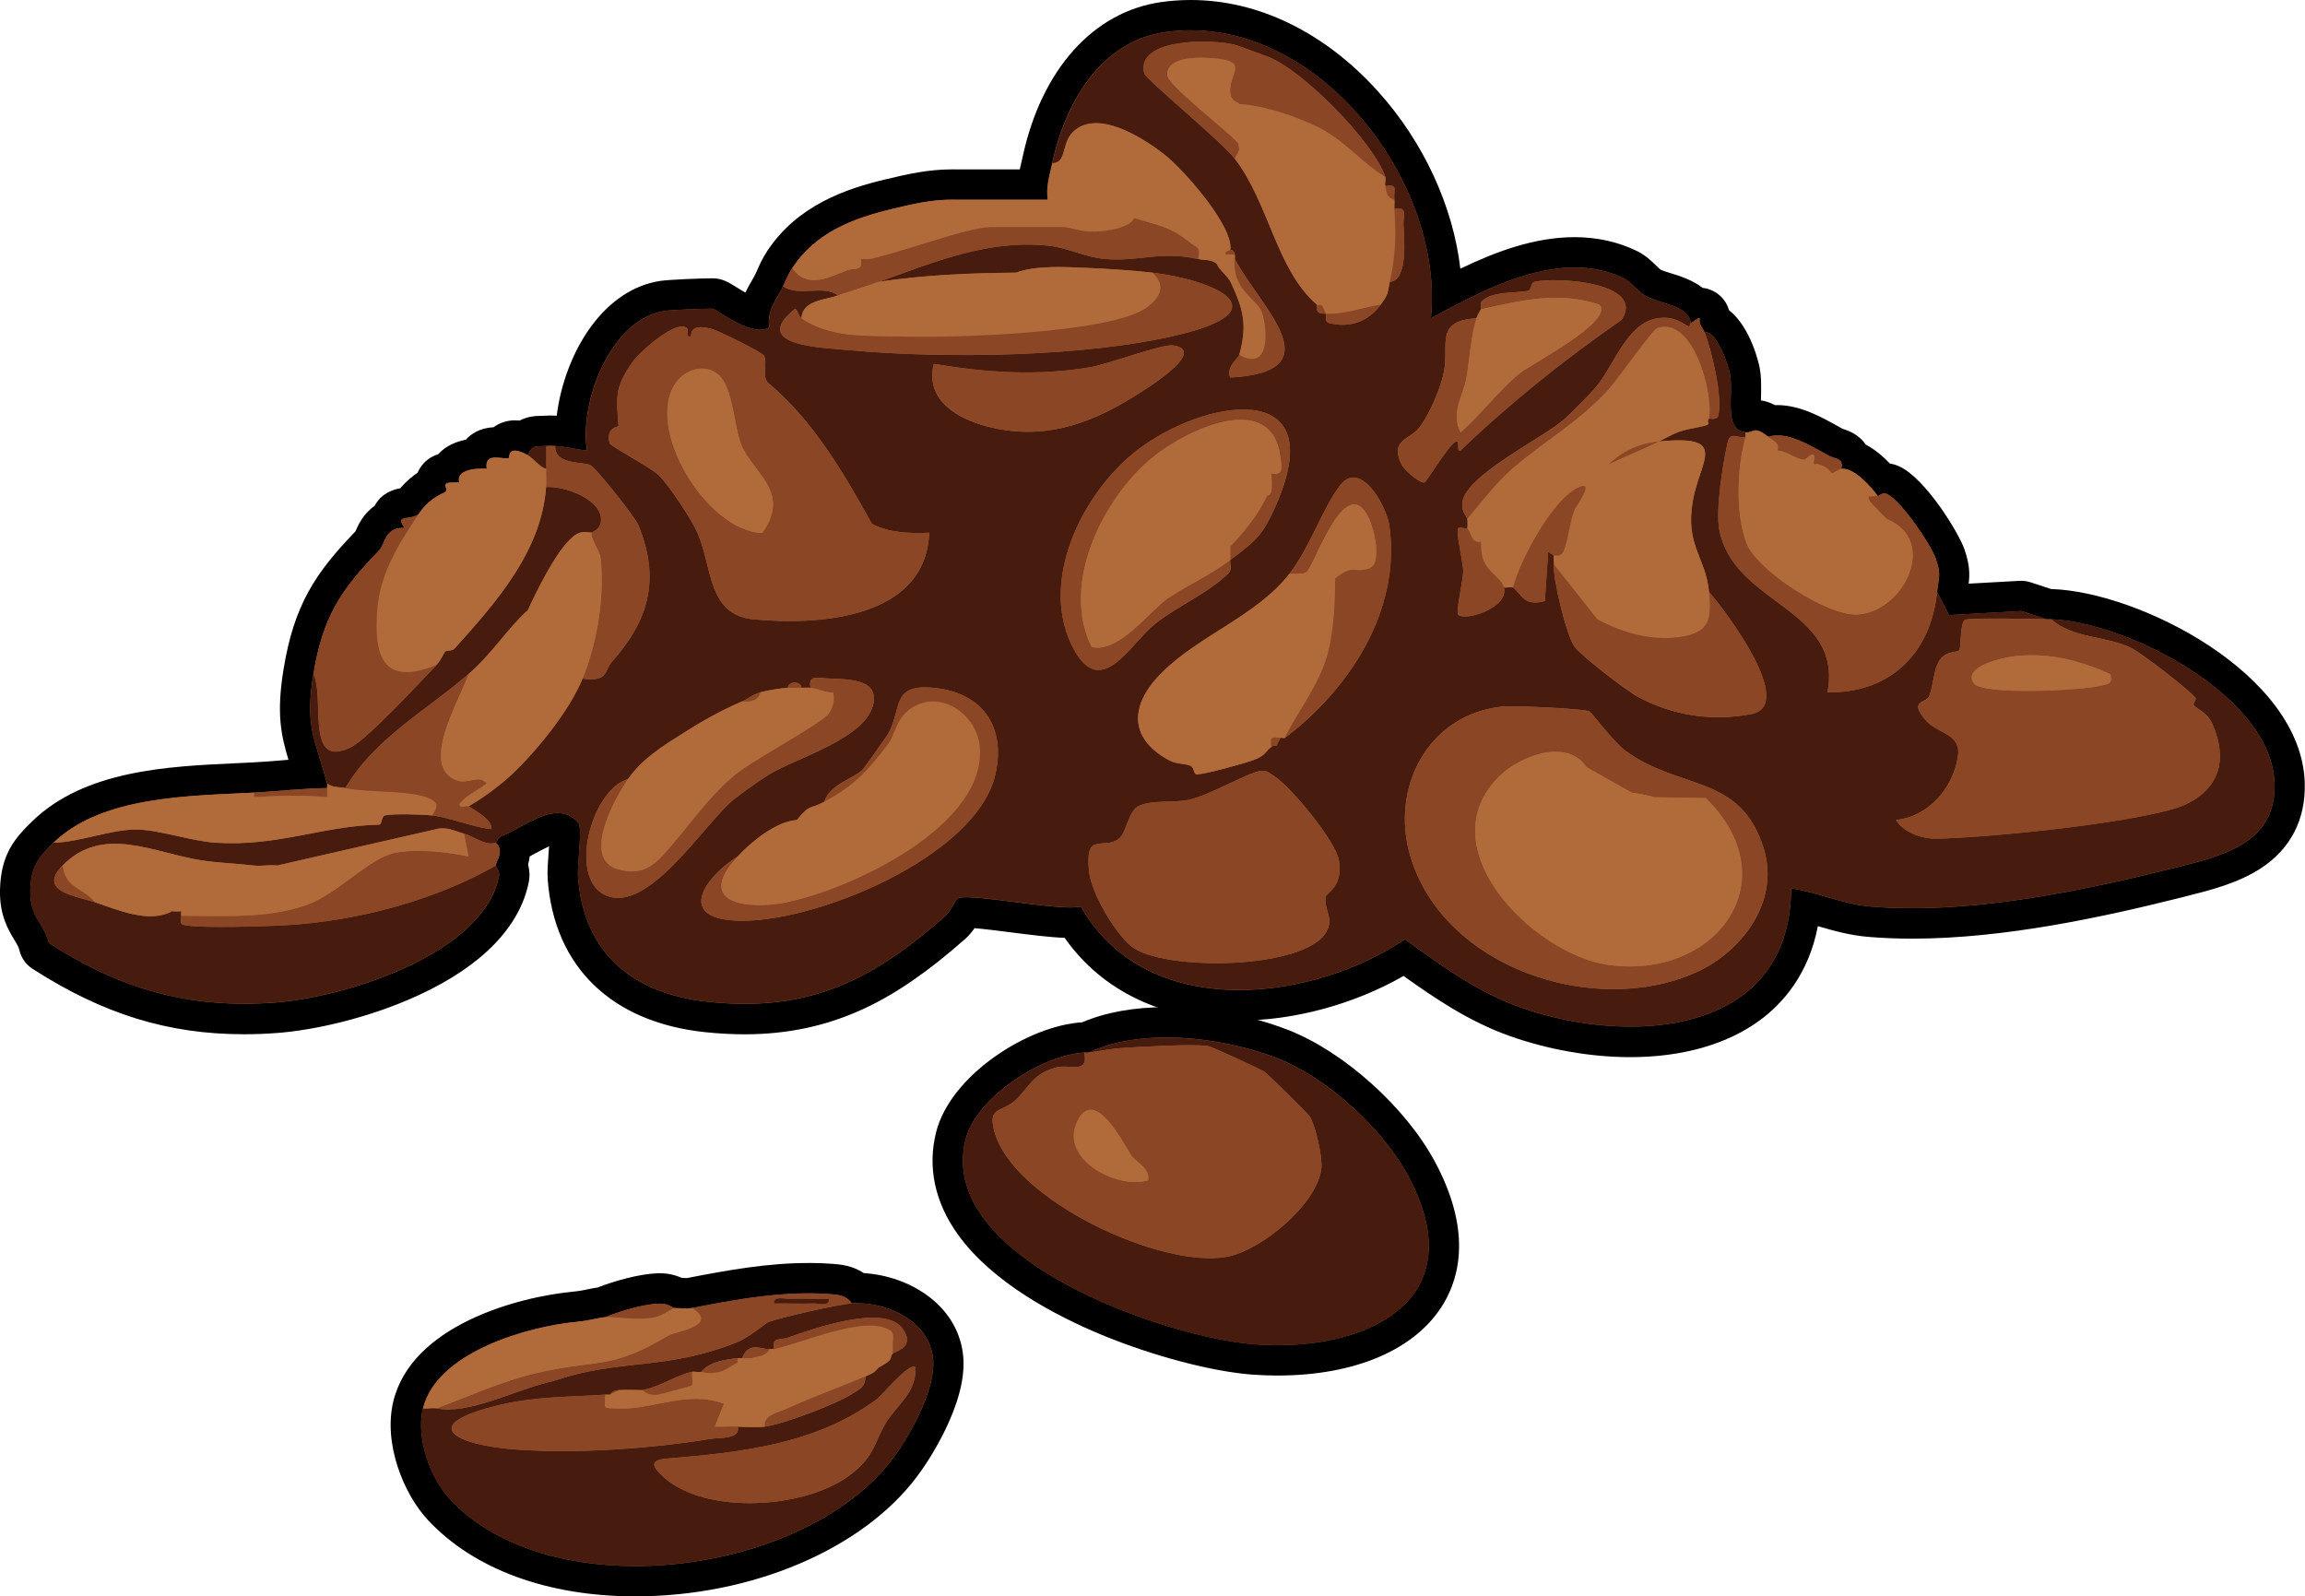 <?xml version="1.0" encoding="UTF-8"?>
<svg id="Layer_2" data-name="Layer 2" xmlns="http://www.w3.org/2000/svg" viewBox="0 0 455.95 315.78">
  <defs>
    <style>
      .cls-1 {
        fill: #b16a39;
      }

      .cls-2 {
        fill: #471c0f;
      }

      .cls-3 {
        fill: #8a4625;
      }
    </style>
  </defs>
  <g id="Layer_1-2" data-name="Layer 1">
    <g>
      <g>
        <g>
          <path class="cls-1" d="M322.51,206.08c-7.49,0-15.63-1.44-22.92-4.05-8.26-2.96-15.13-7.84-21.76-12.6-9.57,5.91-21.63,9.4-32.68,9.4-14.53,0-26.14-5.78-32.91-16.34-.15,0-.3,0-.46,0-2.9,0-7.24-.55-11.44-1.09-3.53-.45-7.19-.92-9.15-.92-.67,1.12-1.35,2.18-2.22,2.94-12.32,10.88-24.12,18.13-41.67,18.13-2.38,0-4.89-.14-7.47-.4-17.19-1.79-27.31-11.55-28.48-27.47-.09-1.23.04-2.99.18-4.85.1-1.35.26-3.49.2-4.52-.53-.4-.99-.47-1.41-.47-1.61,0-3.83,1.2-5.98,2.36-.83.45-1.68.91-2.54,1.32.24,1.43-.19,2.71-.5,3.48.31.71.59,1.72.36,2.88-3.66,18.15-33.85,26.43-47.07,27.42-2.15.16-4.29.24-6.34.24-14.38,0-26.78-3.85-40.2-12.47-.65-.42-1.11-1.06-1.29-1.81-.28-1.15-.77-1.96-1.39-2.98-1.1-1.82-2.46-4.08-2.38-8.17.13-5.93,2.26-8.43,5.5-11.57,9.58-9.27,25.41-10.01,38.12-10.59,1.2-.06,2.37-.11,3.5-.17,1.82-.1,3.67-.25,5.47-.39,1.78-.14,3.6-.29,5.44-.39-.22-.72-.42-1.39-.62-2.03-1.76-5.72-2.83-9.17-1.37-18.14,1.97-12.1,6.02-18.04,13.8-26.06.02-.05.18-.4.29-.66.48-1.08,1.31-2.98,3.36-4.01.04-.14.09-.27.15-.41.79-1.86,2.66-2.13,3.55-2.26.17-.02.4-.06.59-.1,1.54-2.05,3.17-3.21,4.37-3.89.08-.54.28-1.03.61-1.48.72-.98,1.76-1.33,2.66-1.46.04-.07.09-.13.13-.2,1.29-1.86,3.65-2.4,5.25-2.54.14-.25.31-.49.5-.72.88-1.02,2.15-1.54,3.77-1.54.23,0,.46.01.68.03.84-1,2.03-1.4,3.12-1.4.49,0,1,.07,1.54.22,1.15-.96,2.43-1.09,3.6-1.1.23,0,.48,0,.77-.03.34-.03.69-.04,1.05-.04.39,0,.78.01,1.15.03,1.05.05,2,.19,2.92.35.09-6.38,2.46-13.72,6.33-19.06,3.26-4.51,7.33-7.27,11.76-7.97,1.55-.25,7.98-.49,9.74-.49h.31c1,.02,1.67.44,3.02,1.29,1.12.7,3.44,2.15,5.19,2.68.34-2.05,1.28-3.66,2.09-5.04.33-.56.64-1.1.88-1.61.17-.35.3-.67.43-.97.38-.88.78-1.79,1.57-3.01,5.34-8.21,13.95-11.18,21.67-13.01l.14-.03c4.21-1,7.85-1.86,12.44-1.86.26,0,.53,0,.8,0h14.98c.14-1.29.42-2.5.69-3.62.1-.41.19-.82.28-1.23,3.44-15.95,12.73-26.51,24.84-28.26,1.81-.26,3.65-.39,5.48-.39,12.49,0,24.85,6.05,34.79,17.04,9.76,10.79,15.58,24.85,15.9,37.83,7.61-3.97,16.43-7.95,25.27-7.95,3.95,0,7.65.82,10.98,2.42,1.3.62,2.22,1.53,3.03,2.33.58.57,1.08,1.06,1.58,1.32.65.34,1.61.64,2.62.95,1.85.57,4.31,1.34,5.96,3,.14-.02.29-.03.44-.03.88,0,1.7.35,2.3.98.58.61.88,1.42.83,2.25,4.08,2.02,5.85,9.9,5.87,9.99.34,1.65.3,3.47.26,5.23-.03,1.27-.08,3.32.2,4.12.37-.14.96-.34,1.73-.34,1.15,0,2.18.45,3.14,1.07.38-.05.77-.07,1.17-.07,3.69,0,7.56,2.15,10.39,3.73.45.25.87.48,1.26.69.07.04.32.11.48.16,1.81.56,2.78,1.5,3.23,2.54,2.2.91,4.16,2.82,5.49,4.35.08,0,.17,0,.26,0,.61,0,1.2.13,1.77.39,3.87,1.75,10.19,11.45,11.29,14.61,1.02,2.92.9,4.32.59,6.28-.03.21-.07.43-.1.67l1.06,2.04,12.38-.69c.06,0,.11,0,.17,0,.32,0,.63.05.94.15l4.5,1.48h.52c15.77.52,46.5,15.82,47.11,35.39.44,14.07-12.21,17.23-21.44,19.54l-.67.17c-14.98,3.75-34.5,8.06-52.57,8.06h0c-2.9,0-5.73-.11-8.4-.34-3.43-.29-6.46-1.17-9.38-2.02-1.14-.33-2.24-.65-3.34-.93-1.61,16.81-14.3,26.71-34.62,26.71Z"/>
          <path d="M235.54,6c27.04,0,50.11,31.03,47.5,56.96,8.17-4.41,18.52-10.05,28.45-10.05,3.3,0,6.56.62,9.68,2.13,1.69.81,2.72,2.66,4.52,3.6,2.93,1.54,8.27,1.75,8.76,5.22.52-.12,1.29-.96,1.66-.96.05,0,.1.02.13.05-.3,1.2.6,1.91.91,2.71.04,0,.08,0,.12,0,2.37,0,4.56,6.46,4.9,8.07.87,4.15-1.39,11.39,3.11,11.78.09,0,.17.01.25.01.83,0,1.18-.4,1.78-.4.5,0,1.19.28,2.49,1.29.58-.2,1.19-.29,1.82-.29,3.43,0,7.54,2.62,10.24,4.07,1.26.67,2.85.36,2.37,2.54.09-.01.18-.02.28-.02,2.41,0,5.53,3.47,6.94,5.43,0,0,0,0,0,0,.16,0,.61-.55,1.27-.55.16,0,.34.03.53.12,2.72,1.23,8.64,9.84,9.69,12.86,1.11,3.2.51,3.75.23,6.52l2.38,4.58,14.31-.8,4.96,1.63c.06,0,.11,0,.17,0,.17,0,.35,0,.52,0,.07,0,.14,0,.21,0,14.68.48,43.66,14.98,44.21,32.48.37,11.94-10.6,14.39-19.84,16.7-16.03,4.01-34.73,7.97-51.84,7.97-2.76,0-5.49-.1-8.15-.33-5.67-.47-10.36-2.79-15.8-3.6-.05,20.17-15.28,27.35-31.8,27.35-7.47,0-15.2-1.47-21.91-3.87-8.53-3.05-15.43-8.21-22.68-13.4-9.02,6.06-21.16,10.03-32.77,10.03-12.63,0-24.63-4.7-31.32-16.51-.49.12-1.19.18-2.04.18-5.22,0-16.16-2.02-20.63-2.02-.85,0-1.47.07-1.77.25-.25.15-1.33,2.5-2.4,3.45-12.64,11.16-23.78,17.38-39.68,17.38-2.28,0-4.66-.13-7.16-.39-14.69-1.53-24.68-9.41-25.8-24.71-.19-2.64.96-9.8.02-10.8-1.24-1.32-2.61-1.83-4.04-1.83-3.63,0-7.68,3.23-11.23,4.6-.59.23-.87,1.22-1,1.27,1.74,1.7.05,3.45,0,4.51-.01.29.82,1.16.63,2.08-3.14,15.58-30.59,23.99-44.35,25.02-2.09.16-4.12.23-6.11.23-14.24,0-26.13-4-38.58-12-.98-4.01-3.79-5.04-3.68-10.37.1-4.69,1.52-6.51,4.58-9.47,9.63-9.33,27.09-9.25,39.69-9.92,4.83-.26,9.6-.85,14.43-.9-.02-.31.07-.66,0-.9-2.49-9.15-4.4-11.24-2.71-21.65,1.84-11.31,5.38-16.61,12.99-24.45,1.26-1.3,1.06-4.47,4.78-4.47.08,0,.16,0,.25,0-1.94-2.71.86-1.42,2.73-2.66,2.38-3.56,5.2-4.2,5.41-4.51.56-.81-1.25-1.81,1.59-1.81.07,0,.14,0,.21,0,.15,0,.3,0,.45,0s.3,0,.45,0c-.65-1.99,1.91-2.63,3.61-2.71.35-.01.78-.05,1.17-.05.24,0,.46.01.63.05-.28-1.85.67-2.22,1.79-2.22.74,0,1.56.17,2.13.17.16,0,.3-.01.41-.05.2-.06-.08-1.49,1.25-1.49.54,0,1.34.23,2.54.89.99-2.15,1.73-1.66,3.61-1.8.26-.02.54-.03.81-.03.33,0,.67.01.99.03,2.23.12,4.13.69,6.31.9-1.56-9.59,4.69-25.93,15.32-27.61,1.24-.2,7.41-.45,9.27-.45.09,0,.18,0,.25,0,.59.01,5.81,4.17,9.4,4.17.68,0,1.29-.15,1.81-.5-.49-3.51,1.56-5.56,2.74-8.08.64-1.37.89-2.21,1.8-3.61,4.53-6.95,11.86-9.84,19.85-11.73,4.17-.99,7.6-1.81,11.89-1.81.24,0,.49,0,.74,0h18.05c-.36-2.55.38-4.8.9-7.22,2.51-11.62,9.38-24.05,22.34-25.93,1.7-.25,3.38-.36,5.05-.36M235.54,0S235.55,0,235.54,0c-1.97,0-3.96.14-5.91.42-13.41,1.94-23.63,13.38-27.34,30.6-.09.4-.18.79-.27,1.18-.1.42-.2.85-.3,1.31h-12.45c-.27,0-.54-.01-.8-.01-4.94,0-8.92.94-13.14,1.94l-.14.03c-7.81,1.85-17.54,5.15-23.49,14.29-.93,1.43-1.4,2.5-1.81,3.44-.12.28-.25.57-.4.9-.18.39-.46.87-.75,1.37-.4.69-.87,1.49-1.3,2.41-.75-.43-1.43-.86-1.8-1.09-1.52-.95-2.73-1.7-4.55-1.74-.1,0-.23,0-.37,0-1.69,0-8.38.24-10.21.53-5.23.83-9.98,4-13.72,9.18-3.54,4.9-5.93,11.37-6.66,17.47-.47-.02-.9-.04-1.3-.04-.46,0-.88.02-1.28.05-.22.02-.41.02-.58.02-.85.01-2.49.04-4.18.93-.31-.03-.61-.05-.92-.05-1.45,0-2.98.44-4.26,1.38-2.78.13-4.49,1.37-5.48,2.46-1.79.35-3.89,1.13-5.45,2.87-1.15.36-2.37,1.05-3.33,2.34-.27.37-.54.81-.76,1.33-1.04.7-2.24,1.68-3.42,3.06-1.34.25-3.75.95-5.07,3.49-2.27,1.58-3.27,3.86-3.71,4.86-.02.06-.05.11-.07.17-7.98,8.28-12.16,14.59-14.23,27.28-1.42,8.74-.52,12.95.97,17.91-.57.04-1.14.09-1.71.14-1.86.15-3.61.29-5.39.38-1.12.06-2.29.11-3.48.17-13.22.61-29.67,1.37-40.07,11.44-3.54,3.43-6.26,6.61-6.41,13.66-.1,4.96,1.65,7.86,2.81,9.78.59.98.88,1.47,1.04,2.15.37,1.49,1.29,2.79,2.58,3.62,13.93,8.96,26.83,12.95,41.82,12.95,2.13,0,4.33-.08,6.56-.25,6.87-.51,17.9-2.78,28.24-7.59,12.32-5.73,19.77-13.42,21.54-22.22.27-1.35.13-2.55-.13-3.51.16-.56.26-1.1.32-1.61.33-.18.66-.35.98-.53.79-.43,1.9-1.03,2.85-1.46-.03.44-.06.87-.09,1.23-.15,2.06-.28,3.84-.18,5.29,1.27,17.28,12.63,28.3,31.17,30.24,2.68.28,5.3.42,7.78.42,8.54,0,16.25-1.66,23.59-5.06,6.35-2.95,12.73-7.34,20.06-13.82.71-.63,1.3-1.35,1.83-2.11,1.91.15,4.58.49,7.17.82,3.78.48,7.67.98,10.66,1.09,7.43,10.58,19.54,16.36,34.52,16.36,10.93,0,22.79-3.25,32.52-8.82,6.31,4.5,12.92,8.98,20.9,11.84,7.6,2.72,16.1,4.22,23.93,4.22,10.28,0,19.14-2.52,25.63-7.28,4.48-3.29,9.66-9.04,11.49-18.63,0,0,.01,0,.02,0,2.92.85,6.24,1.81,9.97,2.12,2.75.23,5.66.35,8.65.35,18.41,0,38.15-4.36,53.3-8.15l.66-.17c4.87-1.22,10.39-2.6,14.93-5.53,5.97-3.86,9.01-9.74,8.78-17.01-.67-21.56-32.84-37.73-50.01-38.29-.05,0-.09,0-.14,0l-4.05-1.33c-.61-.2-1.24-.3-1.87-.3-.11,0-.22,0-.33,0l-10.08.56c.24-1.88.22-3.76-.85-6.84-1.11-3.21-7.69-14.01-12.88-16.36-.6-.27-1.22-.46-1.85-.56-1.29-1.36-2.92-2.77-4.77-3.74-.89-1.32-2.32-2.43-4.46-3.09-.04-.01-.08-.03-.13-.04-.33-.18-.68-.37-1.04-.58-3.11-1.73-7.38-4.11-11.85-4.11-.16,0-.32,0-.48,0-.84-.44-1.77-.79-2.78-.93,0-.27.01-.54.02-.78.04-1.84.09-3.93-.32-5.92-.08-.4-1.67-7.75-6.02-11.15-.26-.94-.75-1.82-1.45-2.55-.99-1.04-2.34-1.7-3.76-1.86-2.05-1.58-4.53-2.35-6.22-2.87-.8-.25-1.72-.53-2.12-.74-.15-.09-.57-.51-.87-.81-.88-.86-2.09-2.05-3.83-2.89-3.75-1.81-7.88-2.72-12.29-2.72-7.94,0-15.67,2.89-22.6,6.24-1.43-12.32-7.26-25.1-16.34-35.13C262.04,6.4,248.9,0,235.54,0h0Z"/>
        </g>
        <g>
          <path class="cls-1" d="M252.68,269.09c-1.51,0-3.05-.06-4.58-.17-14.05-1.01-44.84-10.71-56.17-26.46-4.12-5.73-5.41-11.74-3.83-17.87,2.11-8.17,14.6-18.72,26.19-19.39.1,0,.2,0,.3,0,.04,0,.08,0,.12,0,4.42-1.98,9.8-2.99,15.98-2.99,7.59,0,15.97,1.57,23,4.3,10.4,4.04,21.95,14.4,27.47,24.62,6.61,12.25,4.64,20.44,1.82,25.16-4.78,8.01-16.11,12.79-30.3,12.79h0Z"/>
          <path d="M230.7,205.22c7.69,0,15.71,1.69,21.91,4.09,9.93,3.86,20.87,13.89,25.91,23.25,12.42,23.02-5.44,33.52-25.84,33.52-1.44,0-2.9-.05-4.36-.16-17.54-1.26-63.38-16.98-57.3-40.58,2.14-8.29,15.04-16.66,23.46-17.14.04,0,.08,0,.13,0,.18,0,.36.02.54.02.08,0,.16,0,.24-.01,4.4-2.11,9.78-2.99,15.33-2.99M230.7,199.22c-6.36,0-11.95,1.01-16.65,3-10.73.66-25.96,10.43-28.85,21.63-1.79,6.93-.3,13.98,4.3,20.37,6.84,9.5,19.3,16.05,28.55,19.87,10.13,4.18,21.84,7.26,29.84,7.83,1.6.11,3.21.17,4.79.17,15.49,0,27.48-5.19,32.88-14.25,3.21-5.38,5.52-14.63-1.76-28.12-5.82-10.79-18.02-21.72-29.02-26-7.36-2.86-16.14-4.5-24.08-4.5h0Z"/>
        </g>
        <g>
          <path class="cls-1" d="M125.67,312.78c-16.49,0-30.27-5.01-38.78-14.11-4.32-4.62-7.94-13.48-6.14-20.81,3.26-13.25,23.22-18.49,33.31-19.41.95-.09,1.9-.28,2.82-.47.73-.15,1.43-.29,2.12-.38,3.28-1.3,7.9-2.61,11.21-2.73.1,0,.21,0,.31,0,1.67,0,2.88.5,3.6.89.16,0,.33.01.5.02.39.02.79.04,1.16.04s.52-.02.53-.03c8.27-1.62,15.75-2.96,23.58-2.96,1.63,0,3.24.06,4.77.18,1.27.1,3.42.27,5.14,1.79,7.79.12,16.55,4.75,17.7,13.25.99,7.3-4.89,17.42-8.52,22.26-10.09,13.44-31.51,22.48-53.31,22.48h0Z"/>
          <path d="M159.89,255.83c1.51,0,3.03.05,4.54.17,1.6.13,3.11.32,4.04,1.82.34-.02.69-.03,1.04-.03,6.5,0,14.08,3.66,15.03,10.65.8,5.95-4.39,15.31-7.94,20.06-10.12,13.48-31.12,21.28-50.92,21.28-14.38,0-28.13-4.12-36.59-13.16-4.02-4.29-6.85-12.21-5.41-18.04,2.71-11.02,20.48-16.21,30.67-17.14,2.05-.19,3.92-.76,5.41-.9,2.92-1.2,7.52-2.56,10.57-2.67.07,0,.13,0,.2,0,1.76,0,2.61.87,2.76.87h.01c.74,0,1.67.08,2.49.08.41,0,.79-.02,1.11-.08,7.36-1.44,15.18-2.9,23-2.9M159.89,249.83h0c-8.03,0-15.94,1.41-24,2.98-.03,0-.06,0-.09,0h-.02c-.29,0-.59-.02-.9-.03-1.02-.46-2.49-.92-4.36-.92-.14,0-.27,0-.42,0-3.78.14-8.58,1.54-11.87,2.81-.67.1-1.31.23-1.95.36-.88.18-1.71.35-2.5.42-11.63,1.06-32.3,6.82-35.96,21.68-2.06,8.36,2,18.39,6.86,23.58,9.09,9.71,23.64,15.06,40.97,15.06,23.05,0,44.92-9.29,55.72-23.67,2.35-3.13,4.64-7.04,6.29-10.73,2.37-5.31,3.32-9.93,2.8-13.73-1.32-9.78-10.83-15.28-19.6-15.81-2.25-1.52-4.7-1.71-5.97-1.82-1.61-.13-3.3-.19-5.01-.19h0Z"/>
        </g>
      </g>
      <g>
        <path class="cls-2" d="M208.16,32.29c2.51-11.62,9.38-24.05,22.34-25.93,29.14-4.21,55.32,29.07,52.55,56.6,10.89-5.87,25.65-13.94,38.14-7.92,1.69.81,2.72,2.66,4.52,3.6,2.93,1.54,8.27,1.75,8.76,5.22-.08.02-.17.71-.43.69-.55-.05-1.95-1.56-4.51-1.69-7.32-.35-9.88,8.91-13.7,13.53-1.27,1.54-5.23,5.55-6.7,6.79-4.33,3.66-19.55,11.05-19.88,16.36-.11,1.85.9,2.51,1.01,3.11.07.39.07,1.74,0,1.8-.22.2-1.64-.21-1.8,0-.57.75.98,6.68.98,8.58,0,1.75-1.53,8.03-.99,8.57,1.35,1.35,10.14-1.42,9.02-5.41.52.12,1.57-.18,1.8,0,1.82,1.35,2.03,3.83,6.31,2.71l.66-9.73,1.14.71c-.14.21.05,1.25,0,1.8-.24,2.9,2.49,14.03,4.07,16.23,1.28,1.79,10.33,8.76,12.59,9.96,6.97,3.7,14.64,4.88,22.41,3.37,8.96-1.74-5.16-20.5-8.4-24.14-.67-6.95-4.78-9.17-3.2-18.1,1.44-8.13,7.24-13.01-6.72-11.68,3.1-1.52,3.38-1.99,7.22-2.71,4.31-.8,1.75-.78,2.71-1.8.1-.11,1.55.41,1.82-.6.94-3.51-1.29-12.92-2.72-16.55,2.42-.22,4.67,6.43,5.01,8.07.87,4.15-1.39,11.39,3.11,11.78v.9c-1.97.33-3.01-1.25-3.59,1.36-.92,4.17-2.33,12.99-1.61,16.92,2.77,15.03,24.52,15.45,21.43,32.24,12.31.24,20.46-7.73,21.66-19.85l2.38,4.58,14.31-.8,4.96,1.63c-2.37-.06-15.38-.34-16.11.12-1.11.7-.66,5.42-1.18,6.04-.38.45-2.56-.01-3.88,1.98-1.19,1.78-1.18,4.93-2.01,6.99-.63,1.57-4.13.8-.78,4.78,2.34,2.78,7.12,2.62,6.44,7.18-.95,6.33-5.8,11.92-12.24,12.62,1.39,2.4,5.05,3.68,7.66,3.68,9.03,0,42.91-3.33,49.99-6.94,6.55-3.34,7.83-8.98,4.97-15.62-1.12-2.59-3.07-2.92-3.75-3.89-.17-.24.57-1.17.38-1.39-1.58-1.82-10.64-8.82-12.65-9.82-5.11-2.56-11.31-1.76-15.94-5.73,14.68.48,43.66,14.98,44.21,32.48.37,11.94-10.6,14.39-19.84,16.7-18.61,4.66-40.84,9.25-59.99,7.64-5.67-.47-10.36-2.79-15.8-3.6-.07,29.29-32.16,31.2-53.7,23.48-8.53-3.05-15.43-8.21-22.68-13.4-18.84,12.64-51.24,16.19-64.09-6.49-4.11,1.03-22.34-2.83-24.45-1.59-.25.15-1.33,2.5-2.4,3.45-14.45,12.77-26.96,19.07-46.84,17-14.69-1.53-24.68-9.41-25.8-24.71-.19-2.64.96-9.8.02-10.8-4.39-4.67-10.32.87-15.27,2.78-.59.23-.87,1.22-1,1.27-2.13.68-4.32-1.26-6.32-1.8s-3.5-1.5-5.75-.83l-31.24,7.14c-1.42-.2-3.07.18-4.51,0-3.32-.41-7.11-.53-10.27-1.01-9.55-1.45-19.63-7.17-27.63,1.01-5.03,5.14,2.69,6.03,6.32,7.22,4.55,1.49,10.73,4.31,15.34,1.8.5.07,1.31.07,1.8,0v.9c.09.81-.47,1.58.55,1.82,3.09.73,16.7.27,20.69.02,13.77-.85,29.06-4.93,41.01-11.77-.01.29.82,1.16.63,2.08-3.14,15.58-30.59,23.99-44.35,25.02-17.04,1.27-30.51-2.65-44.69-11.76-.98-4.01-3.79-5.04-3.68-10.37.1-4.69,1.52-6.51,4.58-9.47,5.23-.1,11.49-2.71,16.59-2.61,4.43.09,10.67,2.28,15.45,2.6,12.26.82,21.24-3.34,32.4-3.57.54-.01.42-1.65,1.12-1.82,1.56-.39,7.39-.21,9.32,0,3.64.39,7.93,2.32,11.72,2.7.35-1.77-3.25-3.73-4.5-4.51,2.74-1.55,6.31-4.19,8.57-6.32,4.96-4.68,11.38-12.56,13.99-18.94,5.17.76,4.35-1.68,5.74-3.24,7.21-8.11,9.8-16.22,5.28-27.17-.68-1.63-8.28-11.13-9.41-11.78-1.39-.8-7.17.04-7.01-3.82,2.23.12,4.13.69,6.31.9-1.56-9.59,4.69-25.93,15.32-27.61,1.3-.21,8.05-.48,9.52-.45.7.01,7.93,5.88,11.21,3.67-.49-3.51,1.56-5.56,2.74-8.08,3.24,2.15,8-.45,10.83,1.8-2.6.91-7.05.96-7.22,4.51-.71-.48-.8-2.03-1.35-1.8-8.89,7.22,5.18,7.59,10.83,8.11,18.92,1.73,47.05,1.38,65.43-3.12,20.04-4.91,6.67-10.72-5.44-12.21-3.62-.45-9.28-.79-13.04-.95-4.25-.18-10.06-.54-14.03.95-9.33.1-17.81.44-27.06,1.8,10.99-3.91,21.66-8.48,33.74-7.12,3.54.4,7.28,2.3,10.93,2.6,6.93.57,10.78-1.64,18.49.01,1.21.26,2.53.05,3.61.9.67,1.47,2.22,2.4,2.9,3.87,2.44,5.3,3.22,8.28,1.61,14.17-.19.69-2.72,2.44-1.8,4.51,20.8-1.17,5.91-13.89.9-23.45.03-.28.04-.63,0-.9-.07-.51-.35-.87-.9-.9.71-4.67-9.29-15.95-13.1-18.92-4.34-3.39-13.22-8.95-17.95-4.46-2.42,2.3-1.22,6.19-4.13,6.24ZM274.02,35c-2.33-6.98-16.6-21.44-23.48-23.88-1.55-.55-5.43-2.02-6.09-2.2-4.41-1.24-19.87-1.49-18.11,5.59.3,1.19,15.27,13.44,17.91,16.88,6.78,8.82,8.25,22,16.24,28.87-.16,1.69.35,1.73,1.8,1.8.17.4-.42,1.54.59,1.82,4.09,1.1,7.85-.32,10.23-3.62,1.64-2.27,1.23-1.95,1.8-4.51,3.7-.25,2.81-8.84,2.7-11.32-.07-1.73.94-3.61-1.8-3.11-.04-.6.06-1.21,0-1.8-.19-2.02.86-3.13-1.8-2.71-.13-.54.15-1.34,0-1.8ZM292.06,62.96c-8.24.45-5.46,5.18-6.39,10.3-.59,3.29-2.88,8.69-4.92,11.32-1.91,2.46-5.83,2.34-3.56,7.23.43.92,3.31,3.64,4.48,3.64.52,0,4.7-7.33,6.33-8.13.86-.42.03,2.12.89,1.8,9.9-9.51,20.64-18.06,31.9-25.88,4.77-7.46-13.04-8.5-17.3-7.48-.68.16-.55,1.62-1.24,1.77-2.19.49-7.06,0-9.11,2.04-.51.51-.07,1.32-.2,1.58-.28.59-.72,1.22-.9,1.8ZM135.87,64.89c-2.01-1.79-9.33,4.7-10.71,6.66-3.71,5.27-3.19,7.06-2.81,12.69.02.25-2.62.22-1.75,3.45.15.56,8.21,4.86,9.66,6.27,2.13,2.08,6.58,8.79,7.78,11.61,2.87,6.7,1.94,16.07,11.03,16.94,13.11,1.24,34.06-.18,34.73-17.13-3.83.15-7.84.07-11.33-1.76-5.67-10.22-11.61-20.45-20.67-28.01-1.1-1.47.05-3.97-.66-5.25-.37-.67-9.11-4.99-10.46-5.33-4.89-1.22-3.55,1.62-4.25,1.56-.9-.08-.14-1.32-.56-1.7ZM223.88,78.69c1.83-1.12,15.5-9.32,8.16-10.36-2.2-.31-12.81,3.72-16.44,4.33-10.49,1.75-20.45,1.06-30.89-.67-1.75,7.18,4.71,10.85,10.62,12.38,10.59,2.74,19.62-.19,28.55-5.67ZM243.34,110.78c5.04-3.81,6.41-4.73,9.18-11.12,10.95-25.33-14.67-20.65-27.67-10.53-10.87,8.46-19.63,26.26-12.36,39.43,5.45,9.86,11.14-1.31,15.97-5.14,4.55-3.61,10.43-5.99,14.69-10.15.51-.76.15-1.67.2-2.49ZM255.07,113.48c-6.37,8.25-17.69,12.12-25.16,19.49-6.26,6.18-6.94,12.92,1.34,17.41,1.44.78,2.9.6,4.18,1.06.79.28.72,1.7,1.23,1.73,1.4.08,9.64-2.2,11.47-2.89,2.23-.85,2.19-1.68,3.34-2.52,1.41-1.03.41,1.08,1.8-1.8.06-.12.85.12.9,0,12.73-9.64,22.96-25.13,20.67-41.87-.57-4.14-5.79-13.25-9.75-8.09-3.54,4.61-5.85,12.09-10.02,17.49ZM160.34,136.04c-.6-.04-1.21.03-1.8,0-.13-1.36-2.58-1.36-2.71,0-1.62.14-3.88.47-5.41.9s-2.48,1.33-3.61,1.8c-4.05,1.71-8.02,3.95-11.73,6.32-4.07,2.59-8,4.99-10.83,9.02-7.38,2.25-11.88,19.61-4.5,22.99,8.44,3.86,19.51-14.09,25.31-18.87,1.32-1.09,5.34-3.94,6.85-4.87,5.83-3.62,19.66-7.22,20.89-14.35.83-4.84-5.45-4.6-9.31-4.79-1.68-.08-3.7-.74-3.16,1.84ZM145.91,169.42c-6.28,3.94-12.21,12.07-.42,12.68,15.16.79,47.64-12.51,51.4-28.91,2.1-9.18-2.31-16.02-11.83-17.09-9.03-1.02-6.46,4.07-9.44,9.16-.34.58-4.66,6.64-4.96,6.96-1.52,1.66-6.56,2.91-7.61,6.37-2.93,1.61-2.72.3-5.41,3.61-4.11.27-9.02,4.3-11.73,7.22ZM314.43,140.74c-.99-.57-15.16-1.21-17.29-.98-14.63,1.56-22.22,16-18.15,29.65,6.57,22.01,36.26,31.9,56.36,23,9.16-4.05,16.69-14.02,13.58-24.38-4.5-15.01-16.48-11.54-27.39-19.52-2.36-1.73-6.65-7.5-7.11-7.77ZM252.04,153.52c-.91-.59-1.43-1.17-2.68-1.02-2.53.32-9.96,4.75-14.09,5.69-3.08.7-7.61-.06-10.17,1.33-1.91,1.04-2.31,5.27-3.77,6.38-3.15,2.38-6.81-1.69-5.88,6.6.47,4.2,5.07,12.03,8.33,14.68,6.07,4.95,34.27,4.72,38.58-2.85,1.6-2.81-.58-4.31-.08-7.06.1-.54,3.51-2.03,2.55-7.17-.72-3.85-9.42-14.39-12.79-16.58Z"/>
        <path class="cls-2" d="M278.53,232.57c13.3,24.65-8.12,34.95-30.21,33.37-17.54-1.26-63.38-16.98-57.3-40.58,2.14-8.29,15.04-16.66,23.46-17.14.92,4.34-2.87,2.21-5.62,2.95-4.56,1.23-5.31,3.91-7.99,6.44s-5.51,1.16-4.19,6.14c3.63,13.66,33.03,27.25,46.01,24.85,6.8-1.26,17.86-10.38,18.68-17.46.26-2.2-1.13-8.43-2.27-10.27-.37-.6-8.51-8.62-9.09-8.94-1.24-.68-10.31-4.91-11.07-5.01-3.31-.45-13.73.16-17.64.44-1.32.09-4.5.67-5.92.86,10.51-5.04,26.57-3.04,37.24,1.11,9.93,3.86,20.87,13.89,25.91,23.25Z"/>
        <path class="cls-2" d="M176.58,288.5c-17.47,23.27-67.39,29.6-87.51,8.12-4.02-4.29-6.85-12.21-5.41-18.04.86.11,1.92-.16,2.71,0,6.19,1.26,15.07-3.4,21.62-5.03,2.39-.59,2.97-.88,4.28-1.26,11.3-3.24,20.7-1.56,33.61-6.83,2.36-.96,5.68-3.81,6.13-3.97,2.57-.92,13.92-3.51,16.46-3.66,6.7-.42,15.07,3.25,16.06,10.62.8,5.95-4.39,15.31-7.94,20.06ZM176.58,267.75c.42-.45,4.7-1.23,1.89-5.01-3.64-4.9-17.75.14-22.67,1.87-1.44.51-3.2-.2-2.68,2.24-.29.06-.61-.05-.9,0-1.34.24-4.07-1.72-5.41,1.8-.3,0-.61-.04-.9,0-2.5.31-5.49.69-7.22,2.71-.52.13-1.25-.11-1.8,0-3.04.6-6.65,3.14-9.92,3.61-1.49-.01-3.03-.09-4.51,0-1.61.1-1.7.89-1.8.9-.3.02-.6-.02-.9,0-7.18.5-13.72.33-20.95,2.05-16.76,4.01-8.47,7.96,3.32,8.81,12.07.87,26.6-.19,38.55-2.12,1.54-.25,5.94.09,5.24-2.42,1.62.07,3.89.2,5.41,0,3.7-.49,14.2-4.48,17.36-6.55,1.44-.94,2.5-1.3,2.49-3.37.58-.25,1.29-.56,1.8-.9.33-.22.58-.64.9-.9,3.24-1.73,1.86-1.79,2.71-2.71ZM181.09,270.47c-1.14-1.17-6.5,5.44-7.67,6.31-11.94,8.91-26.97,10.54-41.5,11.74-3.45.28-2.98,1.54-.68,3.63,8.41,7.63,28.35,6.32,37.14-.57,4.74-3.71,4.47-6.14,6.9-10.21,2-3.35,6.04-5.82,5.81-10.9Z"/>
        <path class="cls-3" d="M215.38,208.21c1.41-.19,4.6-.76,5.92-.86,3.91-.28,14.33-.9,17.64-.44.76.1,9.84,4.33,11.07,5.01.57.32,8.71,8.34,9.09,8.94,1.15,1.84,2.53,8.06,2.27,10.27-.83,7.08-11.88,16.21-18.68,17.46-12.98,2.4-42.37-11.19-46.01-24.85-1.33-4.99,1.49-3.61,4.19-6.14s3.43-5.21,7.99-6.44c2.76-.74,6.54,1.39,5.62-2.95.3-.02.61.04.9,0ZM223.84,228.63c-1.51-2.23-7.25-13.91-10.72-6.88-3.71,7.51,7.87,13.61,13.98,11.72.47-2.31-2.51-3.73-3.26-4.84Z"/>
        <path class="cls-3" d="M404.83,122.51c.3,0,.6,0,.9,0,4.62,3.97,10.83,3.17,15.94,5.73,2.01,1.01,11.07,8.01,12.65,9.82.19.22-.55,1.14-.38,1.39.68.97,2.63,1.3,3.75,3.89,2.86,6.63,1.57,12.28-4.97,15.62-7.07,3.61-40.96,6.94-49.99,6.94-2.61,0-6.27-1.28-7.66-3.68,6.44-.69,11.29-6.29,12.24-12.62.68-4.56-4.1-4.4-6.44-7.18-3.34-3.97.15-3.2.78-4.78.83-2.06.82-5.21,2.01-6.99,1.33-1.99,3.5-1.53,3.88-1.98.52-.62.07-5.35,1.18-6.04.73-.46,13.75-.18,16.11-.12ZM417.46,133.35c-6.03-2.67-11.77-4.21-18.48-3.61-2.2.2-10.85,1.91-8.57,5.39,1.61,2.46,21.58,1.47,25.3.47,1.6-.43,2.1-.3,1.76-2.25Z"/>
        <path class="cls-1" d="M96.29,92.74c10.56,2.19,5.62,13.33,2.16,19.75-3.01,5.58-8.45,10.16-10.28,16.34-.5.54-.85,1.72-1.8,2.71-10.63,4.3-12.54-1.62-11.71-11.26.6-6.96,4.32-12.83,8.1-18.51,2.38-3.56,5.2-4.2,5.41-4.51,1.72.29,2.11-.08,1.8-1.8.3,0,.6,0,.9,0,1.83-.03,2.93,1.38,3.61-2.71.55-.02,1.33-.1,1.8,0Z"/>
        <path class="cls-3" d="M345.29,86.42c-1.68,6-2.05,15.13.19,21.01,2.08,5.45,15.96,14.37,21.83,14.13,9.13-.38,16.31-14.56,5.94-18.9-.06-.11-1.23-1.1-1.8-1.8-.27-.34-.67-.6-.9-.9-.43-.56-1-.88-.9-1.8.57.09,1.23-.09,1.8,0,.18.03.84-.87,1.8-.44,2.72,1.23,8.64,9.84,9.69,12.86,1.11,3.2.51,3.75.23,6.52-1.19,12.12-9.35,20.09-21.66,19.85,3.09-16.78-18.66-17.21-21.43-32.24-.73-3.93.69-12.75,1.61-16.92.58-2.61,1.62-1.03,3.59-1.36Z"/>
        <path class="cls-1" d="M345.29,85.52c1.8.16,1.5-1.44,4.51.9,1.06.83,2.19,1.07,1.8,2.71-6.77-.39-5.57,10.95-4.51,15.34,9.03-3.94,10-10.52,19.85-2.27l7.65,8.57c2.57-1.04-.5-6.68-1.34-8.11,10.37,4.34,3.19,18.52-5.94,18.9-5.87.24-19.75-8.67-21.83-14.13-2.25-5.88-1.87-15.01-.19-21.01v-.9Z"/>
        <path class="cls-1" d="M243.34,49.43c-.02.14-1.14.18-.9.89h1.8c.04.28.03.64,0,.91-.58,6.18,4.58,7.99,5.4,10.59,1.12,3.59,1.59,11.79-4.5,8.35,1.61-5.89.83-8.87-1.61-14.17-.68-1.47-2.23-2.4-2.9-3.87-.02-.05.57-.52.37-.96-3.44-7.25-10.42-21.98-19.92-22.2-5.25-.12-8.5,8.17-6.49,11.31.27.43,7.92,2.22,9.8,2.83-.94,2.08-5.71,2.61-7.69,2.69-2.8.12-5.04-.89-6.29-.89h-14.43c-4.46,0-17.97,5.1-23.91,6.32-.48-2.19,1.11-1.87,2.38-2.54,8.62-4.58,17.54-7.25,27.39-7.39.21-1.57-2.05-.86-3.14-.89-2.43-.09-4.87.15-7.3.04-1.17-.05-2.06-.94-2.18-.94h18.05c-.36-2.55.38-4.8.9-7.22,2.92-.05,1.71-3.95,4.13-6.24,4.73-4.49,13.6,1.07,17.95,4.46,3.81,2.97,13.81,14.25,13.1,18.92Z"/>
        <path class="cls-2" d="M117.04,105.37c-2.23-.33-2.85-.05-4.4,1.46-2.9,2.83-6.45,9.99-8.23,13.87-3.91,3.46-6.96,8.5-11.73,12.63-8.3,7.19-18.57,12.7-24.36,22.55-1.22-.24-2.53-.03-3.61-.9-2.49-9.15-4.4-11.24-2.71-21.65,2.33,4.6-1.75,19.1,7.48,14.43,3.33-1.69,13.62-12.86,16.88-16.23.95-.99,1.3-2.17,1.8-2.71.16-.17,1.3-.03,1.74-.52,8.15-9.05,17.22-19.28,18.11-31.95,3.6-.3,11.24,2.43,10.88,6.76-.14,1.72-1.81,2.13-1.86,2.27Z"/>
        <path class="cls-3" d="M86.37,131.53c-3.26,3.37-13.55,14.55-16.88,16.23-9.23,4.68-5.15-9.83-7.48-14.43,1.84-11.31,5.38-16.61,12.99-24.45,1.29-1.33,1.05-4.61,5.03-4.47-1.94-2.71.86-1.42,2.73-2.66-3.79,5.67-7.51,11.54-8.1,18.51-.83,9.64,1.09,15.57,11.71,11.26Z"/>
        <path class="cls-3" d="M109.82,88.22c-.15,3.86,5.62,3.02,7.01,3.82,1.14.65,8.74,10.15,9.41,11.78,4.53,10.95,1.94,19.07-5.28,27.17-1.39,1.56-.57,4-5.74,3.24,2.91-7.1,4.43-16.23,3.56-23.86-.18-1.59-2.12-3.98-1.76-5.01.05-.14,1.72-.54,1.86-2.27.36-4.33-7.28-7.06-10.88-6.76.08-1.18,0-2.42,0-3.61,0-1.5,0-3.01,0-4.51.58-.05,1.22-.03,1.8,0Z"/>
        <path class="cls-3" d="M224.4,43.12c4.57,1.49,6.81,1.48,10.97,4.84,1.34,1.09,2.22.7,1.66,3.28-7.71-1.65-11.56.56-18.49-.01-3.65-.3-7.38-2.2-10.93-2.6-12.07-1.35-22.75,3.21-33.74,7.12-2.71.96-5.44,1.76-8.12,2.71-2.83-2.25-7.59.34-10.83-1.8.64-1.37.89-2.21,1.8-3.61,2.93,4.17,7.21,1.84,10.84.42,1.38-.54,3.23.28,2.69-2.22.56-.1,1.26.11,1.8,0,5.94-1.21,19.44-6.32,23.91-6.32h14.43c1.25,0,3.5,1.01,6.29.89,1.98-.08,6.75-.62,7.69-2.69Z"/>
        <path class="cls-3" d="M168.46,257.83c-2.54.16-13.89,2.74-16.46,3.66-.45.16-3.77,3.01-6.13,3.97-12.91,5.26-22.31,3.59-33.61,6.83-1.31.38-1.89.66-4.28,1.26-6.55,1.63-15.44,6.29-21.62,5.03,6.43-2.39,12.95-5.38,19.66-6.95,12.42-2.91,14.57-.51,26.14-7.43,1.34-.8,10.21-1.95,4.72-5.47,8.79-1.72,18.22-3.47,27.53-2.73,1.6.13,3.11.32,4.04,1.82ZM163.95,256.94c-2.54.05-5.12-.11-7.67,0-1.1.04-3.35-.68-3.14.89,2.54-.05,5.12.11,7.67,0,1.1-.04,3.35.68,3.14-.89Z"/>
        <path class="cls-1" d="M68.32,155.89c4.93.99,12.69.38,16.5,1.99,2.09.89,1.74,1.86.64,3.42-1.93-.21-7.76-.38-9.32,0-.7.17-.58,1.81-1.12,1.82-11.16.23-20.15,4.39-32.4,3.57-4.78-.32-11.02-2.51-15.45-2.6-5.1-.1-11.36,2.51-16.59,2.61,9.63-9.33,27.09-9.25,39.69-9.92v.9c-5.87.4-14.11,1.5-20.05,2.99-1.61.4-3,.18-2.5,2.42,3.23.53,6.27-1.12,9.44-.95,2.35.13,4.31,1.6,6.42,1.78,4.57.39,23.62-.63,26.54-3.55,1.73-1.73-4.7-2.62-5.41-2.69-.02-.6.03-1.21,0-1.8-.02-.31.07-.66,0-.9,1.08.87,2.39.66,3.61.9Z"/>
        <path class="cls-1" d="M136.89,258.73c5.49,3.52-3.38,4.67-4.72,5.47-11.57,6.91-13.72,4.52-26.14,7.43-6.71,1.57-13.23,4.56-19.66,6.95-.79-.16-1.85.11-2.71,0,2.71-11.02,20.48-16.21,30.67-17.14.31,2.59-1.66,1.64-2.97,1.95-6.44,1.52-13.56,3.32-18.68,7.53,5.45.71,10.32-5.18,15.99-5.67,3.33-.29,6.38,2.34,10.41,1.44,2.94-.66,7.6-4.83,11.81-4.34l-1.23-1.81c.88-.19,2.71-1.26,3.61-1.8,1.11,0,2.65.19,3.61,0Z"/>
        <path class="cls-3" d="M334.46,63.87c.59-.14,1.51-1.2,1.79-.9-.3,1.2.6,1.91.91,2.71,1.43,3.63,3.66,13.03,2.72,16.55-.27,1-1.72.49-1.82.6.86-5.29-3.25-20.33-10.23-17.91-.97.34-7.88,10.19-9.59,12.07-6.06,6.67-12.82,10.27-19.16,15.82-3.28,2.87-6.01,6.53-8.83,9.87-.11-.6-1.12-1.26-1.01-3.11.33-5.31,15.55-12.7,19.88-16.36,1.48-1.25,5.43-5.25,6.7-6.79,3.81-4.62,6.37-13.88,13.7-13.53,2.56.12,3.96,1.64,4.51,1.69.27.02.35-.67.43-.69Z"/>
        <path class="cls-1" d="M104.41,90.03c1.05.57,2.21,2.25,3.61,2.71,0,1.19.08,2.42,0,3.61-.88,12.67-9.96,22.9-18.11,31.95-.44.49-1.58.35-1.74.52,1.83-6.18,7.26-10.76,10.28-16.34,3.46-6.42,8.4-17.56-2.16-19.75-.51-3.43,3.2-1.77,4.32-2.1.28-.08-.38-2.87,3.79-.6Z"/>
        <path class="cls-1" d="M189.21,39.51c.12,0,1.02.88,2.18.94,2.43.11,4.87-.12,7.3-.04,1.09.04,3.35-.67,3.14.89-9.85.14-18.77,2.81-27.39,7.39-1.27.67-2.86.35-2.38,2.54-.55.11-1.24-.1-1.8,0-3.08.56-5.87,1.8-9.02,1.8-.91-5.74,8.24-7.6,12.7-9.44,1.38-.57,3.16.1,2.63-2.29,4.41-1.04,7.99-1.91,12.63-1.8Z"/>
        <path class="cls-1" d="M129.67,260.54l1.23,1.81c-4.2-.49-8.86,3.68-11.81,4.34-4.03.9-7.09-1.73-10.41-1.44-5.68.49-10.54,6.38-15.99,5.67,5.12-4.21,12.24-6.01,18.68-7.53,1.31-.31,3.28.64,2.97-1.95,2.05-.19,3.92-.76,5.41-.9,1.88-.18,6.33.78,9.92,0Z"/>
        <path class="cls-1" d="M176.58,41.31c.53,2.38-1.25,1.72-2.63,2.29-4.47,1.84-13.61,3.69-12.7,9.44,3.15,0,5.94-1.24,9.02-1.8.54,2.51-1.31,1.68-2.69,2.22-3.64,1.42-7.92,3.75-10.84-.42,4.53-6.95,11.86-9.84,19.85-11.73Z"/>
        <path class="cls-3" d="M349.8,86.42c3.69-1.31,8.86,2.06,12.06,3.77,1.26.67,2.85.36,2.37,2.54-.5.06-1.23.71-1.8.9-.34-.25-.58-.65-.9-.9-.87-.68-1.64-.78-1.8-.9-.18-.14-.82.15-.9,0-.2-.37.2-1.59,0-1.8-.49-.5-1.7.9-1.8.9-1.91-.05-3.46-1.69-5.41-1.8.39-1.64-.74-1.88-1.8-2.71Z"/>
        <path class="cls-3" d="M133.28,258.73c-.9.55-2.73,1.61-3.61,1.8-3.6.78-8.05-.18-9.92,0,2.92-1.2,7.52-2.56,10.57-2.67,1.9-.07,2.8.86,2.96.86Z"/>
        <path class="cls-1" d="M364.23,92.74c2.44-.29,5.76,3.37,7.22,5.41-.57-.09-1.23.09-1.8,0-3.44-.55-4.71-2.63-7.22-4.51.57-.19,1.3-.84,1.8-.9Z"/>
        <path class="cls-3" d="M64.72,155.89c.03.6-.02,1.2,0,1.8-3.98-.4-10.36-.28-14.43,0v-.9c4.83-.26,9.6-.85,14.43-.9Z"/>
        <path class="cls-2" d="M108.02,88.22c0,1.5,0,3.01,0,4.51-1.4-.46-2.56-2.13-3.61-2.71.99-2.15,1.73-1.66,3.61-1.8Z"/>
        <path class="cls-1" d="M94.49,92.74c-.68,4.09-1.78,2.68-3.61,2.71-.65-1.99,1.91-2.63,3.61-2.71Z"/>
        <path class="cls-1" d="M89.98,95.44c.31,1.72-.09,2.1-1.8,1.8.57-.83-1.34-1.85,1.8-1.8Z"/>
        <path class="cls-3" d="M135.87,64.89c.43.38-.34,1.61.56,1.7.7.06-.65-2.78,4.25-1.56,1.35.34,10.08,4.65,10.46,5.33.71,1.28-.44,3.78.66,5.25,9.06,7.56,15,17.79,20.67,28.01,3.49,1.83,7.5,1.9,11.33,1.76-.67,16.95-21.62,18.37-34.73,17.13-9.09-.86-8.15-10.23-11.03-16.94-1.21-2.81-5.65-9.53-7.78-11.61-1.45-1.41-9.51-5.72-9.66-6.27-.86-3.23,1.77-3.2,1.75-3.45-.38-5.62-.9-7.41,2.81-12.69,1.38-1.96,8.7-8.44,10.71-6.66ZM142.05,74.06c-2.63-2.2-6.45-1-8.29,1.55-6.43,8.91,5.99,29.47,17.01,29.82,5.82-8.19-1.78-11.72-4.14-17.47-1.45-3.54-1.59-11.4-4.58-13.9Z"/>
        <path class="cls-3" d="M252.04,153.52c3.38,2.19,12.07,12.73,12.79,16.58.96,5.14-2.45,6.64-2.55,7.17-.51,2.74,1.68,4.25.08,7.06-4.31,7.57-32.51,7.8-38.58,2.85-3.26-2.65-7.86-10.48-8.33-14.68-.93-8.28,2.73-4.21,5.88-6.6,1.47-1.11,1.87-5.34,3.77-6.38,2.56-1.39,7.09-.63,10.17-1.33,4.13-.93,11.56-5.37,14.09-5.69,1.25-.16,1.77.43,2.68,1.02Z"/>
        <path class="cls-3" d="M314.43,140.74c.46.27,4.75,6.04,7.11,7.77,10.91,7.99,22.89,4.51,27.39,19.52,3.11,10.35-4.42,20.32-13.58,24.38-20.1,8.9-49.79-.99-56.36-23-4.07-13.64,3.52-28.09,18.15-29.65,2.13-.23,16.31.41,17.29.98ZM327.24,157.69c-.67-.26-3.63-.81-4.51-.9l-8.93-5.06c-3.87-5.84-13.26-2.11-17.27,1.87-14.24,14.15,6.85,35.11,21.47,37.24,21.39,3.11,36.02-16.68,19.43-32.96l-10.19-.18Z"/>
        <path class="cls-1" d="M155.83,178.44c-10.67-3.49-2.69-10.7,1.8-16.24,2.69-3.31,2.48-2,5.41-3.61,6.08-3.34,8.51-5.99,12.68-11.47,1.19-1.56,1.61-5.09,4.47-7.01,5.76-3.88,12.83,1.11,13.58,7.16,1.96,15.78-25.13,28.53-37.93,31.16Z"/>
        <path class="cls-1" d="M338.07,117.09c.53,5.56.03,8.12-5.94,8.94-5.64.77-11.24-.89-16.16-3.52l-8.57-10.83c.05-.55-.14-1.59,0-1.8.05-.08,1.23.32,1.79-.64.85-1.46,1.32-6.03,2.26-8.39.21-.52,4.19-5.89.93-4.49-5.21,2.24-11.61,14.34-13.09,19.84-.24-.18-1.29.12-1.8,0-.69-2.47-4.51-3.12-4.51-8.12,6.24-.67,10.06-7.94,14.67-11.13,3.23-2.24,7.07-3.4,10.59-5.11,3.23-1.57,6.63-2.9,9.92-4.51,13.96-1.34,8.16,3.55,6.72,11.68-1.58,8.93,2.54,11.15,3.2,18.1ZM329.87,91.92c-9.07-.08-18.76,9.51-17.95,18.85,6.32-2.39,5.66-10.31,13.57-3.2,1.4,1.26,8.48,12.82,9.87,11.32-.35-4.72-4.37-7.6-5.19-12.39-.9-5.28,1.18-9.68-.3-14.58Z"/>
        <path class="cls-1" d="M256.88,113.48c-8.73,12.18-12.05,11.15-22.08,19.87-6.67,5.79-7.28,13.29,2.78,14.36,9.31.98,2.86-6.8,3.06-10.25.35-5.98,10.38-7.37,14.46-10.87s4.8-8.91,8.99-12.21c.02,4.58-.24,10.02-1.34,14.45-1.65,6.68-6.45,12.39-8.59,17.13-.05.12-.85-.12-.9,0-1.92-.22-2.02-.11-1.8,1.8-1.14.84-1.11,1.66-3.34,2.52-1.83.7-10.07,2.97-11.47,2.89-.51-.03-.44-1.45-1.23-1.73-1.29-.46-2.74-.27-4.18-1.06-8.28-4.49-7.6-11.24-1.34-17.41,7.47-7.37,18.8-11.24,25.16-19.49h1.8Z"/>
        <path class="cls-1" d="M245.15,20.56c4.91.3,11.26,2.42,15.68,4.62,5.23,2.61,8.39,6.89,13.19,9.81.15.46-.13,1.27,0,1.8.31,1.29.21,2.27,1.8,2.71.06.59-.04,1.21,0,1.8.37,5.17.25,9.28-.9,14.43-.57,2.56-.17,2.24-1.8,4.51-3.51.53-7.23,1.98-10.83,1.8-1.24-3-1.08-1.19-1.8-1.8-7.99-6.86-9.46-20.05-16.24-28.87l.9-1.8c7.98,9.35,7.23,12.18,12.79,21.94,3.67,6.44,11.34,11.4,14.3,2,4.03-12.78-7.95-2.48-12.29-7.63-2.15-2.55-2.61-11.79-5.93-16.62-2.6-3.77-6.27-4.67-8.59-7.22-.43-.47-.14-1.29-.27-1.51Z"/>
        <path class="cls-3" d="M338.07,117.09c3.24,3.64,17.36,22.4,8.4,24.14-7.77,1.51-15.44.34-22.41-3.37-2.26-1.2-11.31-8.18-12.59-9.96-1.58-2.2-4.31-13.33-4.07-16.23l8.57,10.83c4.93,2.62,10.52,4.29,16.16,3.52,5.97-.82,6.48-3.38,5.94-8.94Z"/>
        <path class="cls-1" d="M155.83,136.04c.16-.01,2.55,0,2.71,0,.6.03,1.21-.04,1.8,0,1.37.09,2.96,1,4.48.94.31,1.59.03,2.72-.81,4.08-1.23,1.98-14.88,9.14-18.52,12.15-4.96,4.09-8.18,8.85-12.21,13.51l-5.68.78c-5.51-3.23-2.24-8.11-.63-12.76l8.11-9.67c3.71-2.36,7.68-4.61,11.73-6.32,1.57.15,3.14-.15,3.61-1.8,1.53-.43,3.79-.76,5.41-.9Z"/>
        <path class="cls-3" d="M223.88,78.69c-8.93,5.48-17.95,8.41-28.55,5.67-5.91-1.53-12.37-5.19-10.62-12.38,10.44,1.73,20.4,2.42,30.89.67,3.64-.61,14.24-4.64,16.44-4.33,7.34,1.05-6.34,9.24-8.16,10.36Z"/>
        <path class="cls-1" d="M228.01,53.94c2.62,2.55,1.59,4.72-.94,6.73-6.73,5.32-39.3,6.23-48.68,5.9-2.04-6.5-3.35-6.19,3.79-8.39,9.25-2.85,18.84-.78,28.27-1.5.99-.08,10.24-1.49,8.54-2.73-6,.03-12.04-.07-18.04,0,3.97-1.49,9.78-1.13,14.03-.95,3.76.16,9.42.5,13.04.95Z"/>
        <path class="cls-1" d="M292.96,107.17c1.64-8.32,21.42-22.88,27.99-30.2,1.48-1.66,4.25-6.71,5.39-7.27,6.7-3.28,9.91,10.3,9.02,14.92-3.83.71-4.12,1.19-7.22,2.71-3.82.37-7.09,1.82-9.92,4.51-3.51,1.71-7.35,2.87-10.59,5.11-4.61,3.2-8.43,10.47-14.67,11.13,0-.29-.05-.63,0-.9Z"/>
        <path class="cls-3" d="M228.01,53.94c12.12,1.49,25.48,7.3,5.44,12.21-18.38,4.5-46.51,4.85-65.43,3.12-5.65-.52-19.73-.89-10.83-8.11.55-.22.64,1.32,1.35,1.8,5.98,4.02,12.97,3.37,19.85,3.61,9.38.33,41.94-.58,48.68-5.9,2.54-2.01,3.56-4.18.94-6.73Z"/>
        <path class="cls-3" d="M292.96,61.16c.13-.26-.32-1.07.2-1.58,2.05-2.04,6.92-1.55,9.11-2.04.68-.15.56-1.61,1.24-1.77,4.25-1.02,22.07.01,17.3,7.48-11.27,7.82-22,16.37-31.9,25.88-.87.32-.04-2.22-.89-1.8-1.63.8-5.82,8.13-6.33,8.13-1.17,0-4.06-2.71-4.48-3.64-2.26-4.89,1.66-4.77,3.56-7.23,2.04-2.63,4.33-8.03,4.92-11.32.93-5.12-1.86-9.85,6.39-10.3-1.18,3.73-1.36,8.16-2.02,11.96-.52,2.99-3.16,6.75-1.14,10.59,4.06-3.49,7.64-8.4,11.75-11.7,2.37-1.91,18.58-10.2,15.77-13.54-8.1-2.73-15.39-.86-23.46.89Z"/>
        <path class="cls-3" d="M243.34,110.78c.05-.9-.03-1.81,0-2.71,2.51-2.47,5.84-6.68,7.22-9.92.02-.06.74-.19.9-.9s.11-2.79,0-3.61c2.54.55,2.02-1.51,1.82-3.14-1.65-13.69-18.78-5.37-25.29-.03-9.93,8.15-18.24,25.16-12.04,37.51,5.39,1.3,11.34-7.07,15.08-9.63s8.24-4.49,12.31-7.57c-.05.82.32,1.72-.2,2.49-4.25,4.16-10.14,6.54-14.69,10.15-4.83,3.83-10.52,15-15.97,5.14-7.28-13.16,1.48-30.96,12.36-39.43,13-10.12,38.62-14.8,27.67,10.53-2.76,6.4-4.14,7.31-9.18,11.12Z"/>
        <path class="cls-3" d="M160.34,136.04c-.54-2.59,1.48-1.93,3.16-1.84,3.86.19,10.14-.06,9.31,4.79-1.22,7.13-15.06,10.73-20.89,14.35-1.51.94-5.53,3.78-6.85,4.87-5.79,4.79-16.86,22.74-25.31,18.87-7.38-3.38-2.88-20.74,4.5-22.99-2.62,3.73-9.26,15.75-2.06,17.85,5.61,1.64,7.96-1.61,11.09-5.22,4.03-4.66,7.25-9.41,12.21-13.51,3.64-3.01,17.3-10.17,18.52-12.15.85-1.36,1.12-2.49.81-4.08-1.51.06-3.11-.85-4.48-.94Z"/>
        <path class="cls-3" d="M98.1,166.71c1.74,1.7.05,3.45,0,4.51-11.95,6.84-27.24,10.91-41.01,11.77-3.99.25-17.6.71-20.69-.02-1.02-.24-.46-1.01-.55-1.82,8.23-.02,16.64.62,24.56-2.05,6.14-2.07,12.58-9.34,17.59-10.37,4.32-.89,10.38-.26,14.67.69l-.9-4.51c1.99.54,4.19,2.49,6.32,1.8Z"/>
        <path class="cls-3" d="M244.25,31.39c-2.64-3.44-17.61-15.69-17.91-16.88-1.76-7.08,13.7-6.83,18.11-5.59.66.19,4.54,1.65,6.09,2.2,6.88,2.44,21.16,16.9,23.48,23.88-4.8-2.93-7.96-7.2-13.19-9.81-4.42-2.2-10.76-4.32-15.68-4.62-.23-.38-1.7-.48-1.82-2.24-.27-3.89,3.92-6.15-3.13-6.78-2.7-.24-9.42-.5-9.31,3.3.05,2,11.37,10.55,13.9,13.33.41.46.24,1.26.36,1.41l-.9,1.8Z"/>
        <path class="cls-1" d="M292.96,61.16c8.07-1.75,15.36-3.62,23.46-.89,2.81,3.35-13.4,11.64-15.77,13.54-4.11,3.31-7.69,8.21-11.75,11.7-2.02-3.84.62-7.59,1.14-10.59.66-3.8.84-8.23,2.02-11.96.18-.58.62-1.22.9-1.8Z"/>
        <path class="cls-3" d="M255.07,113.48c4.17-5.4,6.48-12.87,10.02-17.49,3.95-5.15,9.18,3.95,9.75,8.09,2.29,16.74-7.94,32.23-20.67,41.87,2.14-4.73,6.94-10.44,8.59-17.13,1.09-4.43,1.36-9.87,1.34-14.45,3.67-2.88,3.53-.97,6.64-1.93,2.75-.84,1.1-7.66.12-9.79-4.37-9.47-10.12,7.17-12.14,10.21-.56.84-1.78.53-1.83.61h-1.8Z"/>
        <path class="cls-3" d="M163.05,158.59c1.05-3.46,6.09-4.71,7.61-6.37.29-.32,4.61-6.38,4.96-6.96,2.98-5.09.41-10.18,9.44-9.16,9.53,1.07,13.94,7.91,11.83,17.09-3.76,16.39-36.24,29.69-51.4,28.91-11.8-.61-5.87-8.74.42-12.68-8.6,9.26,1.86,10.68,9.92,9.02,12.8-2.63,39.89-15.38,37.93-31.16-.75-6.05-7.81-11.04-13.58-7.16-2.85,1.92-3.28,5.45-4.47,7.01-4.17,5.48-6.6,8.13-12.68,11.47Z"/>
        <path class="cls-3" d="M96.29,154.98c-1.72,1.39-3.99,2.21-5.41,4.06-.04.93,1.42.21,1.8.45,1.25.78,4.86,2.74,4.5,4.51-3.8-.38-8.08-2.31-11.72-2.7,1.1-1.56,1.45-2.53-.64-3.42-3.81-1.62-11.57-1.01-16.5-1.99,5.79-9.85,16.06-15.36,24.36-22.55-1.65,4.98-9.81,18.16-2.43,21,2.39.92,4.39-1.28,6.04.65Z"/>
        <path class="cls-1" d="M91.78,164.91l.9,4.51c-4.29-.96-10.36-1.58-14.67-.69-5.01,1.03-11.45,8.31-17.59,10.37-7.93,2.67-16.33,2.03-24.56,2.05v-.9c2.05-.29,5.66-2.79,7.92-3.36,1.19-.3,17.56-2.06,14.64-4.76-1.45.6-2.93-.81-3.61-.91l31.24-7.14c2.26-.67,3.84.31,5.75.83Z"/>
        <path class="cls-1" d="M117.04,105.37c-.37,1.03,1.58,3.42,1.76,5.01.86,7.63-.66,16.76-3.56,23.86-2.61,6.38-9.03,14.26-13.99,18.94-2.26,2.13-5.82,4.77-8.57,6.32-.38-.24-1.84.49-1.8-.45,1.41-1.85,3.69-2.67,5.41-4.06,6.55-5.32,14.43-15.47,15.83-24.31.74-4.66.24-8.13-.5-12.68-.28-.28-3.37.44-4.17.76-.17.07-2.91,1.83-3.05,1.95,1.78-3.88,5.33-11.04,8.23-13.87,1.56-1.52,2.17-1.8,4.4-1.46Z"/>
        <path class="cls-1" d="M200.94,53.94c6-.06,12.04.04,18.04,0,1.7,1.24-7.55,2.65-8.54,2.73-9.43.72-19.02-1.36-28.27,1.5-7.14,2.2-5.83,1.89-3.79,8.39-6.88-.24-13.87.41-19.85-3.61.17-3.55,4.62-3.6,7.22-4.51s5.41-1.74,8.12-2.71c9.26-1.36,17.74-1.71,27.06-1.8Z"/>
        <path class="cls-1" d="M240.64,52.14c-1.08-.85-2.4-.64-3.61-.9.56-2.58-.32-2.19-1.66-3.28-4.16-3.36-6.4-3.35-10.97-4.84-1.88-.61-9.53-2.4-9.8-2.83-2.01-3.14,1.24-11.43,6.49-11.31,9.5.22,16.47,14.95,19.92,22.2.21.43-.39.91-.37.96Z"/>
        <path class="cls-1" d="M34.04,180.24c-1.42-.2-4.95-1.96-7.02-2.46-3.37-.8-11.21.23-9.98-5.02,1.87-8.04,20.62-.22,26.44.29,1.31.12,7.64,1.06,6.8-1.84,1.44.18,3.09-.2,4.51,0,.69.1,2.16,1.51,3.61.91,2.92,2.7-13.45,4.46-14.64,4.76-2.26.56-5.86,3.07-7.92,3.36-.5.07-1.31.07-1.8,0Z"/>
        <path class="cls-1" d="M290.26,102.66c2.82-3.34,5.55-7,8.83-9.87,6.34-5.55,13.11-9.15,19.16-15.82,1.71-1.89,8.62-11.74,9.59-12.07,6.98-2.41,11.09,12.62,10.23,17.91-.96,1.02,1.61,1-2.71,1.8.89-4.62-2.32-18.2-9.02-14.92-1.15.56-3.91,5.62-5.39,7.27-6.57,7.32-26.34,21.88-27.99,30.2-1.91.29-1.84-1.43-2.71-2.71.07-.06.07-1.42,0-1.8Z"/>
        <path class="cls-1" d="M135.08,145.06l-8.11,9.67c-1.61,4.65-4.88,9.53.63,12.76l5.68-.78c-3.12,3.61-5.47,6.87-11.09,5.22-7.19-2.11-.55-14.13,2.06-17.85,2.83-4.03,6.75-6.43,10.83-9.02Z"/>
        <path class="cls-1" d="M157.64,162.2c-4.5,5.54-12.47,12.75-1.8,16.24-8.07,1.66-18.52.24-9.92-9.02,2.71-2.92,7.62-6.95,11.73-7.22Z"/>
        <path class="cls-3" d="M299.28,116.19c1.48-5.5,7.88-17.6,13.09-19.84,3.26-1.4-.72,3.97-.93,4.49-.94,2.36-1.41,6.93-2.26,8.39-.56.97-1.74.56-1.79.64l-1.14-.71-.66,9.73c-4.28,1.12-4.5-1.36-6.31-2.71Z"/>
        <path class="cls-1" d="M50.28,171.22c.84,2.9-5.49,1.95-6.8,1.84-5.82-.51-24.57-8.33-26.44-.29-1.22,5.25,6.62,4.22,9.98,5.02,2.07.49,5.6,2.25,7.02,2.46-4.6,2.51-10.79-.31-15.34-1.8-2.35-2.95-5.77-2.62-6.32-7.22,7.99-8.18,18.08-2.46,27.63-1.01,3.16.48,6.94.6,10.27,1.01Z"/>
        <path class="cls-3" d="M290.26,104.46c.87,1.28.8,3,2.71,2.71-.05.27,0,.62,0,.9,0,5,3.82,5.64,4.51,8.12,1.12,4-7.67,6.76-9.02,5.41-.54-.54.99-6.82.99-8.57,0-1.9-1.56-7.82-.98-8.58.16-.21,1.58.21,1.8,0Z"/>
        <path class="cls-3" d="M244.25,51.24c5.01,9.56,19.9,22.28-.9,23.45-.92-2.07,1.61-3.81,1.8-4.51,6.09,3.44,5.62-4.76,4.5-8.35-.82-2.6-5.98-4.42-5.4-10.59Z"/>
        <path class="cls-3" d="M275.82,41.31c2.74-.5,1.73,1.38,1.8,3.11.11,2.48,1,11.07-2.7,11.32,1.15-5.16,1.27-9.27.9-14.43Z"/>
        <path class="cls-3" d="M260.48,60.26c.72.62.57-1.19,1.8,1.8,3.6.18,7.31-1.27,10.83-1.8-2.38,3.3-6.14,4.72-10.23,3.62-1.02-.27-.43-1.42-.59-1.82-1.46-.07-1.97-.11-1.8-1.8Z"/>
        <path class="cls-3" d="M18.71,178.44c-3.63-1.19-11.34-2.07-6.32-7.22.55,4.59,3.96,4.27,6.32,7.22Z"/>
        <path class="cls-3" d="M158.54,136.04c-.16,0-2.55-.01-2.71,0,.13-1.36,2.58-1.36,2.71,0Z"/>
        <path class="cls-3" d="M274.02,36.8c2.67-.43,1.61.69,1.8,2.71-1.59-.43-1.49-1.42-1.8-2.71Z"/>
        <path class="cls-3" d="M253.27,145.96c-1.39,2.88-.4.78-1.8,1.8-.22-1.92-.11-2.02,1.8-1.8Z"/>
        <path class="cls-3" d="M146.81,138.75c1.13-.48,2.13-1.39,3.61-1.8-.47,1.66-2.03,1.96-3.61,1.8Z"/>
        <path class="cls-3" d="M244.25,50.33h-1.8c-.24-.72.88-.77.9-.9.55.03.83.39.9.9Z"/>
        <path class="cls-3" d="M181.09,270.47c.23,5.08-3.81,7.56-5.81,10.9-2.43,4.07-2.16,6.5-6.9,10.21-8.79,6.88-28.73,8.2-37.14.57-2.3-2.09-2.77-3.35.68-3.63,14.53-1.2,29.56-2.83,41.5-11.74,1.16-.87,6.53-7.48,7.67-6.31Z"/>
        <path class="cls-3" d="M119.75,275.87c-.1,3.03-.59,2.57,2.24,2.73,6.9.4,14.04-3.71,21.22-.92l-1.8,4.5c1.49.06,3.01-.06,4.51,0,.7,2.52-3.7,2.18-5.24,2.42-11.95,1.93-26.48,2.99-38.55,2.12-11.8-.85-20.08-4.8-3.32-8.81,7.23-1.73,13.77-1.55,20.95-2.05Z"/>
        <path class="cls-1" d="M176.58,265.95c0,.6,0,1.2,0,1.8-.85.91.54.97-2.71,2.71-.35.18-.62.62-.9.9-.51.34-1.23.65-1.8.9-5.16,2.23-10.53,4.11-15.65,6.46-1.5.69-4.65,1.24-4.2,3.47-1.52.2-3.79.07-5.41,0-1.5-.07-3.01.05-4.51,0l1.8-4.5c-7.18-2.79-14.32,1.32-21.22.92-2.83-.16-2.34.3-2.24-2.73.3-.02.6.02.9,0l1.8-.9c1.48-.09,3.02-.01,4.51,0,.17,0,1.17,1.14,3.03.92.46-.05,6.59-1.65,6.85-1.88.31-.27-.06-1.96.04-2.65.56-.11,1.29.13,1.8,0,.19-.05,1.38.56,3.61,0,4.84,1.8,10.65-3.37,15.87-3.53,2.71-.08,5.72,1.97,8.02,1.73s5.39-5.81,10.39-3.61Z"/>
        <path class="cls-1" d="M153.13,266.85c5.47-1.16,18.16-6.87,22.93-3.7.98.65.52,1.87.53,2.8-5-2.19-8.05,3.37-10.39,3.61s-5.31-1.81-8.02-1.73c-5.22.16-11.04,5.33-15.87,3.53,1.45-.36,2.54-1.4,3.61-1.8.81-.3,1.67-.5,2.71-.9,1.22-.48,2.81-.23,3.61-1.8.29-.05.62.06.9,0Z"/>
        <path class="cls-3" d="M153.13,266.85c-.53-2.44,1.24-1.73,2.68-2.24,4.92-1.73,19.02-6.77,22.67-1.87,2.81,3.78-1.47,4.56-1.89,5.01,0-.6,0-1.2,0-1.8,0-.93.45-2.15-.53-2.8-4.77-3.17-17.46,2.55-22.93,3.7Z"/>
        <path class="cls-3" d="M171.17,272.26c0,2.07-1.05,2.43-2.49,3.37-3.16,2.07-13.66,6.06-17.36,6.55-.45-2.22,2.7-2.78,4.2-3.47,5.12-2.35,10.49-4.23,15.65-6.46Z"/>
        <path class="cls-3" d="M136.89,271.36c-.1.69.27,2.38-.04,2.65-.27.23-6.39,1.83-6.85,1.88-1.86.21-2.86-.92-3.03-.92,3.28-.46,6.88-3.01,9.92-3.61Z"/>
        <path class="cls-3" d="M145.91,268.66v.9c-1.07.4-2.15,1.44-3.61,1.8-2.23.56-3.42-.05-3.61,0,1.73-2.02,4.71-2.4,7.22-2.71Z"/>
        <path class="cls-3" d="M152.23,266.85c-.8,1.57-2.38,1.33-3.61,1.8-.6,0-1.2-.01-1.8,0,1.34-3.52,4.07-1.56,5.41-1.8Z"/>
        <path class="cls-1" d="M148.62,268.66c-1.04.4-1.89.6-2.71.9v-.9c.29-.04.61,0,.9,0,.6-.01,1.2,0,1.8,0Z"/>
        <path class="cls-3" d="M122.45,274.97l-1.8.9c.1,0,.2-.8,1.8-.9Z"/>
        <path class="cls-3" d="M172.97,271.36c.29-.28.56-.72.9-.9-.32.26-.57.68-.9.9Z"/>
        <path class="cls-1" d="M223.84,228.63c.75,1.11,3.73,2.53,3.26,4.84-6.1,1.89-17.68-4.21-13.98-11.72,3.47-7.03,9.21,4.65,10.72,6.88Z"/>
        <path class="cls-1" d="M417.46,133.35c.34,1.95-.16,1.82-1.76,2.25-3.73,1-23.69,1.99-25.3-.47-2.28-3.47,6.37-5.19,8.57-5.39,6.71-.6,12.45.94,18.48,3.61Z"/>
        <path class="cls-1" d="M351.6,89.13c1.95.11,3.5,1.76,5.41,1.8l1.8.9c.08.15.72-.14.9,0l1.8.9c.33.26.57.65.9.9,2.51,1.88,3.78,3.96,7.22,4.51-.1.92.47,1.25.9,1.8l.9.9c.57.7,1.74,1.69,1.8,1.8.84,1.43,3.91,7.07,1.34,8.11l-7.65-8.57c-9.85-8.25-10.82-1.68-19.85,2.27-1.06-4.39-2.26-15.73,4.51-15.34Z"/>
        <path class="cls-1" d="M371.45,100.85l-.9-.9c.24.31.63.57.9.9Z"/>
        <path class="cls-1" d="M104.41,120.7c.14-.12,2.88-1.88,3.05-1.95.8-.32,3.89-1.04,4.17-.76.74,4.55,1.24,8.03.5,12.68-1.4,8.85-9.29,19-15.83,24.31-1.65-1.93-3.65.27-6.04-.65-7.38-2.84.78-16.02,2.43-21,4.76-4.13,7.82-9.17,11.73-12.63Z"/>
        <path class="cls-2" d="M163.95,256.94c.21,1.57-2.05.85-3.14.89-2.55.1-5.13-.06-7.67,0-.21-1.57,2.05-.85,3.14-.89,2.55-.1,5.13.06,7.67,0Z"/>
        <path class="cls-1" d="M64.72,157.69c.71.07,7.14.96,5.41,2.69-2.92,2.92-21.96,3.94-26.54,3.55-2.11-.18-4.07-1.65-6.42-1.78-3.17-.17-6.21,1.48-9.44.95-.5-2.24.89-2.02,2.5-2.42,5.95-1.49,14.18-2.59,20.05-2.99,4.07-.28,10.45-.4,14.43,0Z"/>
        <path class="cls-1" d="M357.01,90.93c.1,0,1.31-1.4,1.8-.9.2.21-.2,1.43,0,1.8l-1.8-.9Z"/>
        <path class="cls-1" d="M361.53,92.74l-1.8-.9c.16.13.94.22,1.8.9Z"/>
        <path class="cls-1" d="M142.05,74.06c2.99,2.5,3.12,10.36,4.58,13.9,2.36,5.75,9.95,9.29,4.14,17.47-11.02-.35-23.44-20.91-17.01-29.82,1.84-2.55,5.67-3.75,8.29-1.55Z"/>
        <path class="cls-1" d="M327.24,157.69l10.19.18c16.58,16.29,1.96,36.07-19.43,32.96-14.62-2.12-35.71-23.09-21.47-37.24,4-3.98,13.4-7.71,17.27-1.87l8.93,5.06c-3.45-.36-11.52-.45-14.83.06-8.72,1.35-11.5,12.72-4.95,18.37,6.97,6.01,15.55-2.94,23.01-3.91,4.6-.6,8.54.63,13,.82.77-5.82-6.9-12.58-11.72-14.43Z"/>
        <path class="cls-1" d="M322.73,156.79c.88.09,3.84.64,4.51.9,4.83,1.85,12.5,8.61,11.72,14.43-4.46-.18-8.4-1.42-13-.82-7.46.97-16.04,9.92-23.01,3.91-6.55-5.65-3.77-17.02,4.95-18.37,3.31-.51,11.38-.42,14.83-.06Z"/>
        <path class="cls-1" d="M329.87,91.92c1.48,4.9-.6,9.3.3,14.58.82,4.78,4.84,7.67,5.19,12.39-1.4,1.5-8.48-10.06-9.87-11.32-7.91-7.12-7.25.81-13.57,3.2-.81-9.34,8.89-18.93,17.95-18.85Z"/>
        <path class="cls-3" d="M328.15,87.32c-3.29,1.61-6.69,2.94-9.92,4.51,2.83-2.7,6.11-4.14,9.92-4.51Z"/>
        <path class="cls-1" d="M264.09,114.39c-4.19,3.3-4.8,8.63-8.99,12.21s-14.11,4.89-14.46,10.87c-.2,3.45,6.25,11.23-3.06,10.25-10.06-1.06-9.45-8.57-2.78-14.36,10.03-8.71,13.35-7.69,22.08-19.87.06-.08,1.27.24,1.83-.61,2.02-3.04,7.77-19.68,12.14-10.21.98,2.13,2.63,8.95-.12,9.79-3.11.96-2.97-.95-6.64,1.93Z"/>
        <path class="cls-1" d="M245.15,29.58c-.13-.15.05-.95-.36-1.41-2.53-2.78-13.85-11.33-13.9-13.33-.1-3.8,6.61-3.55,9.31-3.3,7.05.63,2.86,2.9,3.13,6.78.12,1.76,1.59,1.85,1.82,2.24.13.22-.15,1.04.27,1.51,2.32,2.55,6,3.44,8.59,7.22,3.33,4.83,3.78,14.07,5.93,16.62,4.34,5.15,16.32-5.15,12.29,7.63-2.96,9.4-10.64,4.44-14.3-2-5.55-9.76-4.81-12.59-12.79-21.94Z"/>
        <path class="cls-1" d="M251.46,93.64c.11.82.16,2.9,0,3.61l-.9.9c-1.38,3.25-4.71,7.45-7.22,9.92-3.41,3.36-16.61,13.22-20.97,12.48-9.47-1.6.68-11.67,2.42-14.35,3.06-4.69,7.28-14.21,11.92-16.95,5.72-3.38,13.69-3.33,14.75,4.37Z"/>
        <path class="cls-1" d="M243.34,110.78c-4.07,3.08-8.64,5.06-12.31,7.57s-9.69,10.93-15.08,9.63c-6.2-12.35,2.11-29.36,12.04-37.51,6.51-5.34,23.64-13.67,25.29.03.2,1.63.72,3.69-1.82,3.14-1.06-7.71-9.02-7.75-14.75-4.37-4.65,2.74-8.86,12.26-11.92,16.95-1.74,2.67-11.89,12.74-2.42,14.35,4.36.74,17.57-9.12,20.97-12.48-.03.9.05,1.81,0,2.71Z"/>
        <path class="cls-1" d="M250.56,98.15l.9-.9c-.16.71-.88.84-.9.9Z"/>
      </g>
    </g>
  </g>
</svg>